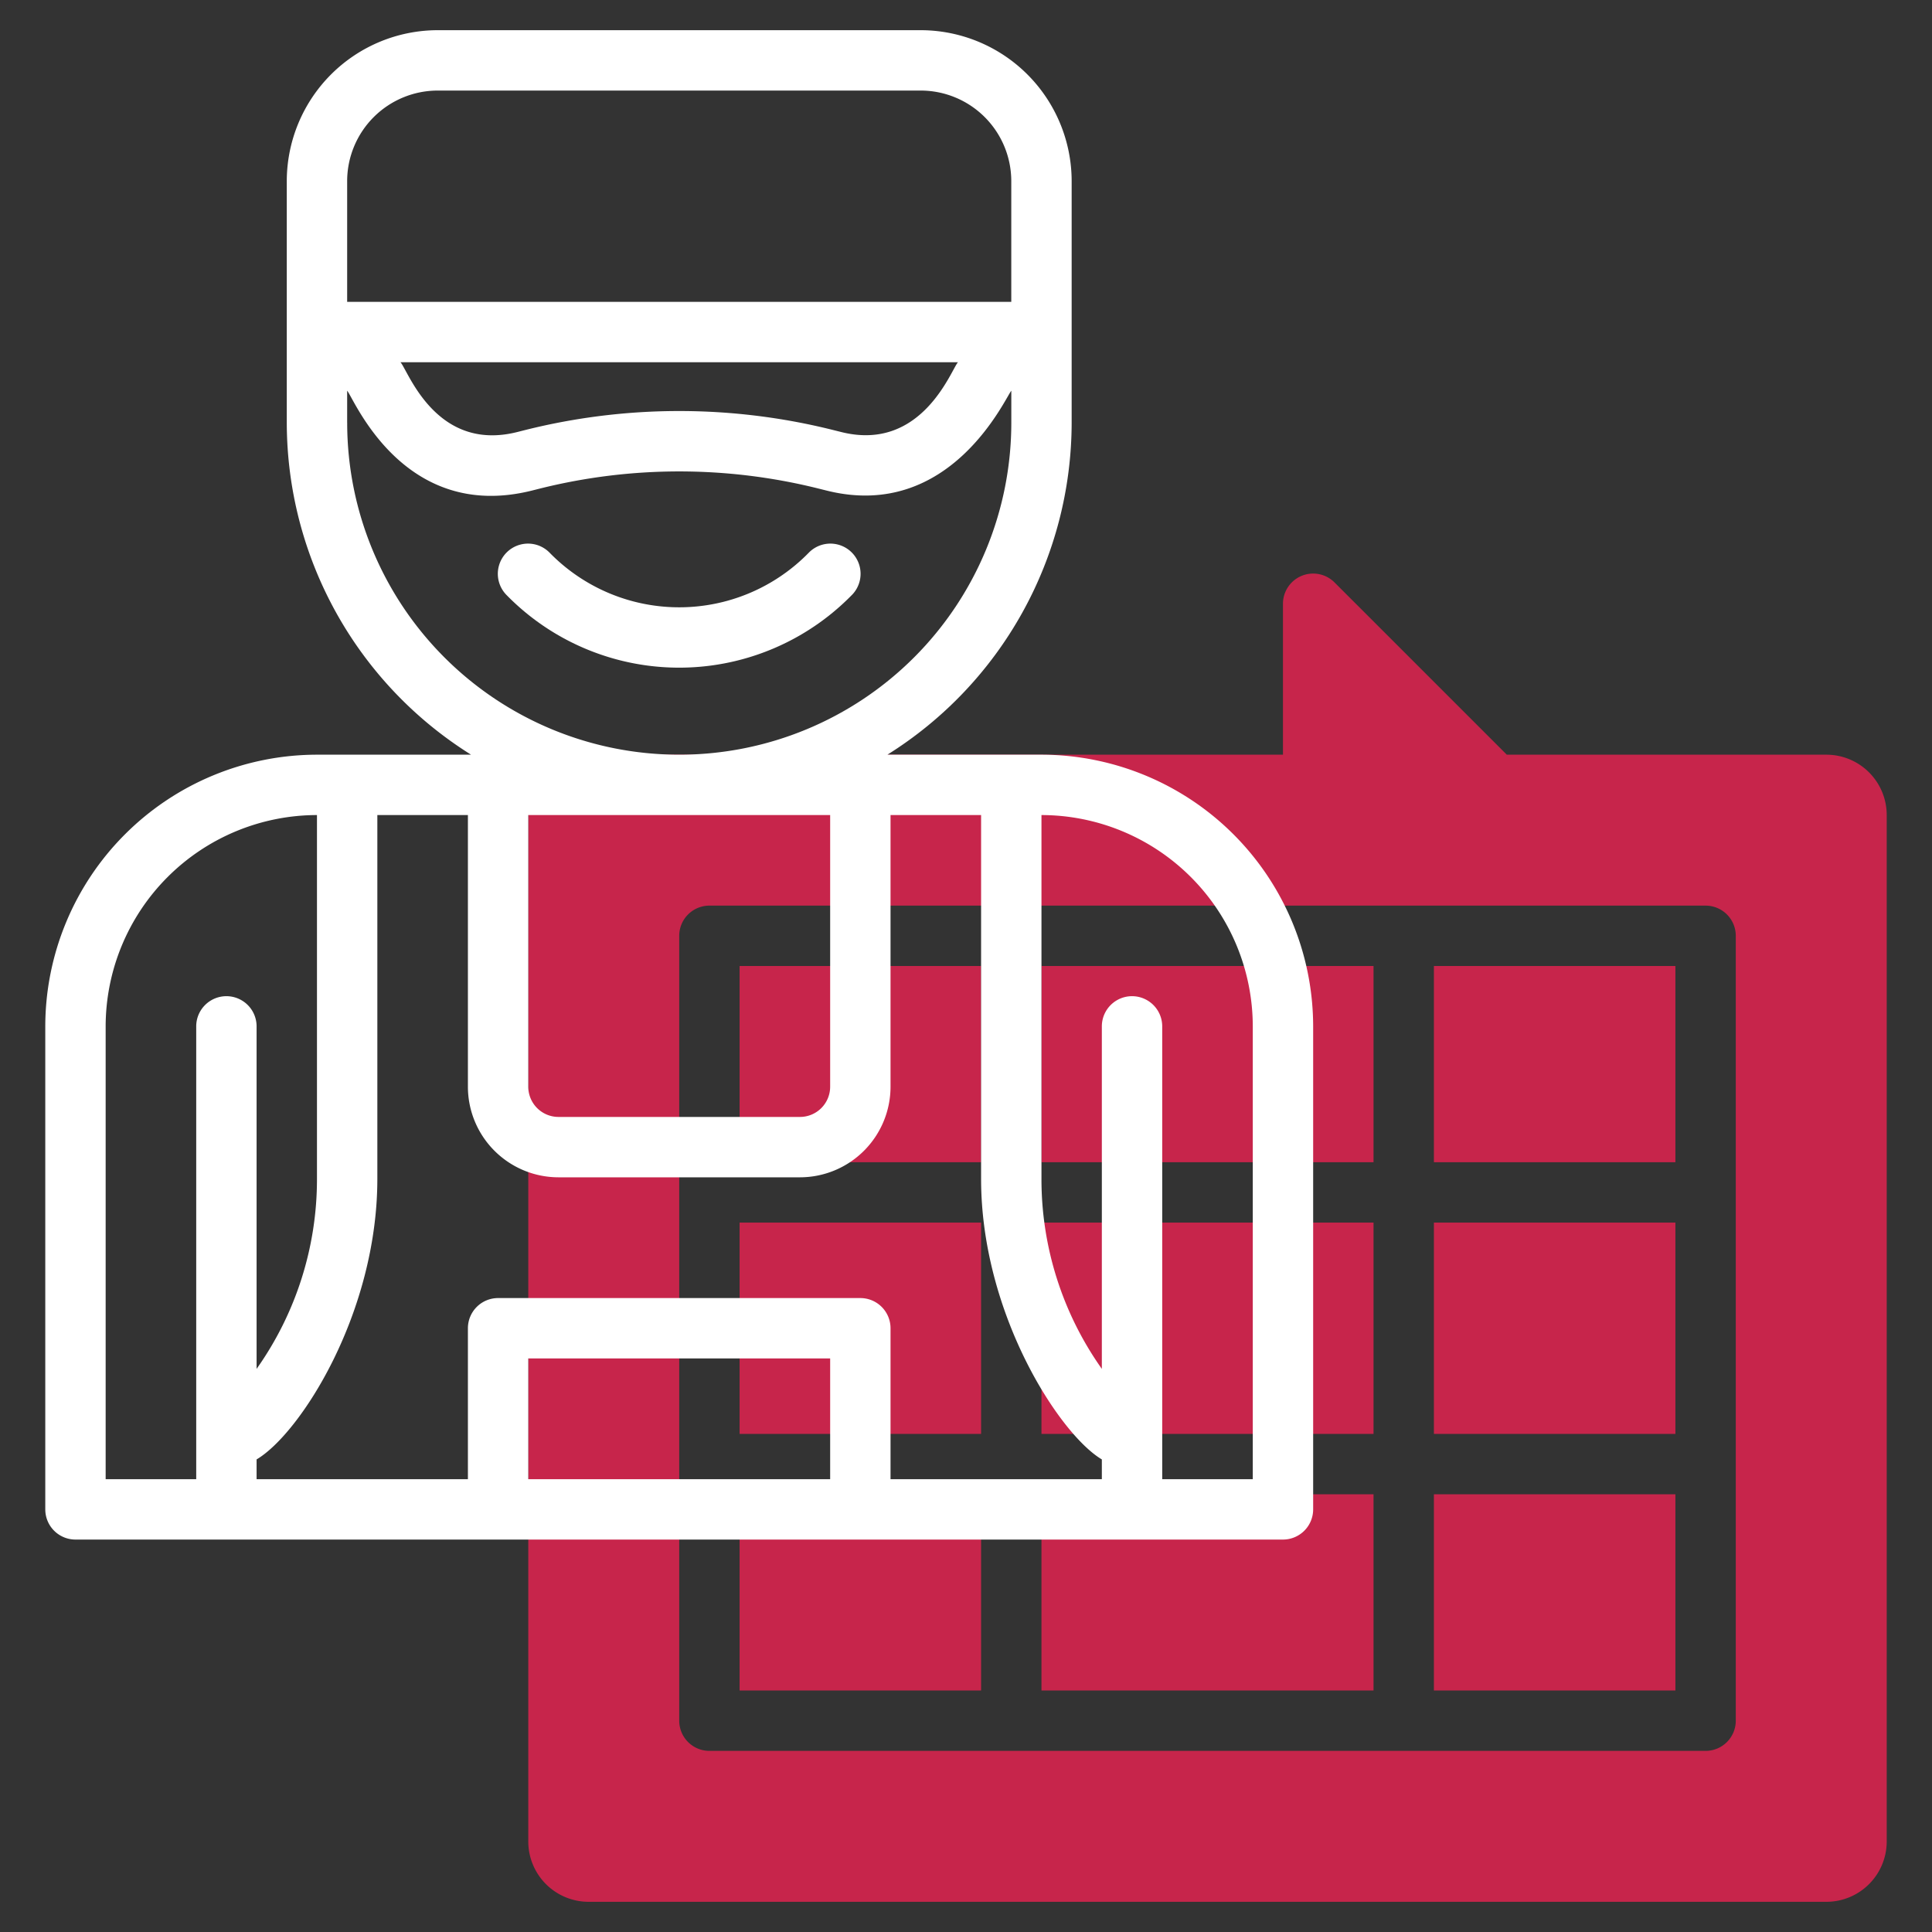 <?xml version="1.0" encoding="UTF-8"?> <svg xmlns="http://www.w3.org/2000/svg" xmlns:xlink="http://www.w3.org/1999/xlink" xmlns:svgjs="http://svgjs.com/svgjs" width="512" height="512" x="0" y="0" viewBox="0 0 64 64" style="enable-background:new 0 0 512 512" xml:space="preserve" class=""><rect x="0" y="0" width="64" height="64" fill="#333333" stroke="none"/> <g> <g xmlns="http://www.w3.org/2000/svg" fill="#c4a2fc"> <path d="m34.5 32h11v6.5h-11z" fill="#c7254b" data-original="#c4a2fc" class=""></path> <path d="m34.5 49.5h11v6.5h-11z" fill="#c7254b" data-original="#c4a2fc" class=""></path> <path d="m24.5 40.5h8v7h-8z" fill="#c7254b" data-original="#c4a2fc" class=""></path> <path d="m24.5 32h8v6.5h-8z" fill="#c7254b" data-original="#c4a2fc" class=""></path> <path d="m24.5 49.5h8v6.5h-8z" fill="#c7254b" data-original="#c4a2fc" class=""></path> <path d="m34.5 40.5h11v7h-11z" fill="#c7254b" data-original="#c4a2fc" class=""></path> <path d="m47.5 49.5h8v6.5h-8z" fill="#c7254b" data-original="#c4a2fc" class=""></path> <path d="m60.5 25h-10.586l-5.707-5.707a1 1 0 0 0 -1.707.707v5h-23a2 2 0 0 0 -2 2v34a2 2 0 0 0 2 2h41a2 2 0 0 0 2-2v-34a2 2 0 0 0 -2-2zm-3 32a1 1 0 0 1 -1 1h-33a1 1 0 0 1 -1-1v-26a1 1 0 0 1 1-1h33a1 1 0 0 1 1 1z" fill="#c7254b" data-original="#c4a2fc" class=""></path> <path d="m47.5 32h8v6.5h-8z" fill="#c7254b" data-original="#c4a2fc" class=""></path> <path d="m47.5 40.5h8v7h-8z" fill="#c7254b" data-original="#c4a2fc" class=""></path> </g> <path xmlns="http://www.w3.org/2000/svg" d="m42.5 51a1 1 0 0 0 1-1v-16a9.01 9.01 0 0 0 -9-9h-5.104a12.99 12.99 0 0 0 6.104-11v-8a5.006 5.006 0 0 0 -5-5h-16a5.006 5.006 0 0 0 -5 5v8a12.99 12.99 0 0 0 6.104 11h-5.104a9.01 9.01 0 0 0 -9 9v16a1 1 0 0 0 1 1zm-15-2h-10v-4h10zm1-6h-12a1 1 0 0 0 -1 1v5h-7v-.655c1.441-.851 4-4.836 4-9.295v-12.05h3v9a3.003 3.003 0 0 0 3 3h8a3.003 3.003 0 0 0 3-3v-9h3v12.05c0 4.482 2.608 8.473 4 9.295v.655h-7v-5a1 1 0 0 0 -1-1zm-1-16v9a1.001 1.001 0 0 1 -1 1h-8a1.001 1.001 0 0 1 -1-1v-9zm14 7v15h-3v-15a1 1 0 0 0 -2 0v11.346a10.863 10.863 0 0 1 -2-6.296v-12.05a7.008 7.008 0 0 1 7 7zm-27-31h16a3.003 3.003 0 0 1 3 3v4h-22v-4a3.003 3.003 0 0 1 3-3zm17.234 9c-.215.22-1.179 2.983-3.865 2.312l-.289-.072a20.994 20.994 0 0 0 -10.162 0l-.285.072c-2.711.68-3.625-2.064-3.867-2.312zm-20.234 2v-1.056c.198.192 1.83 4.378 6.12 3.307l.286-.072a19.041 19.041 0 0 1 9.188 0l.289.072c4.117 1.03 5.934-3.106 6.118-3.307v1.056a11 11 0 0 1 -22 0zm-8 20a7.008 7.008 0 0 1 7-7v12.05a10.864 10.864 0 0 1 -2 6.296v-11.346a1 1 0 0 0 -2 0v15h-3z" fill="#ffffff" data-original="#151a6a" class=""></path> <path xmlns="http://www.w3.org/2000/svg" d="m28.223 19.707a1 1 0 0 0 -1.431-1.398 5.998 5.998 0 0 1 -8.585 0 1 1 0 0 0 -1.431 1.398 8 8 0 0 0 11.446 0z" fill="#ffffff" data-original="#151a6a" class=""></path> </g> </svg> 